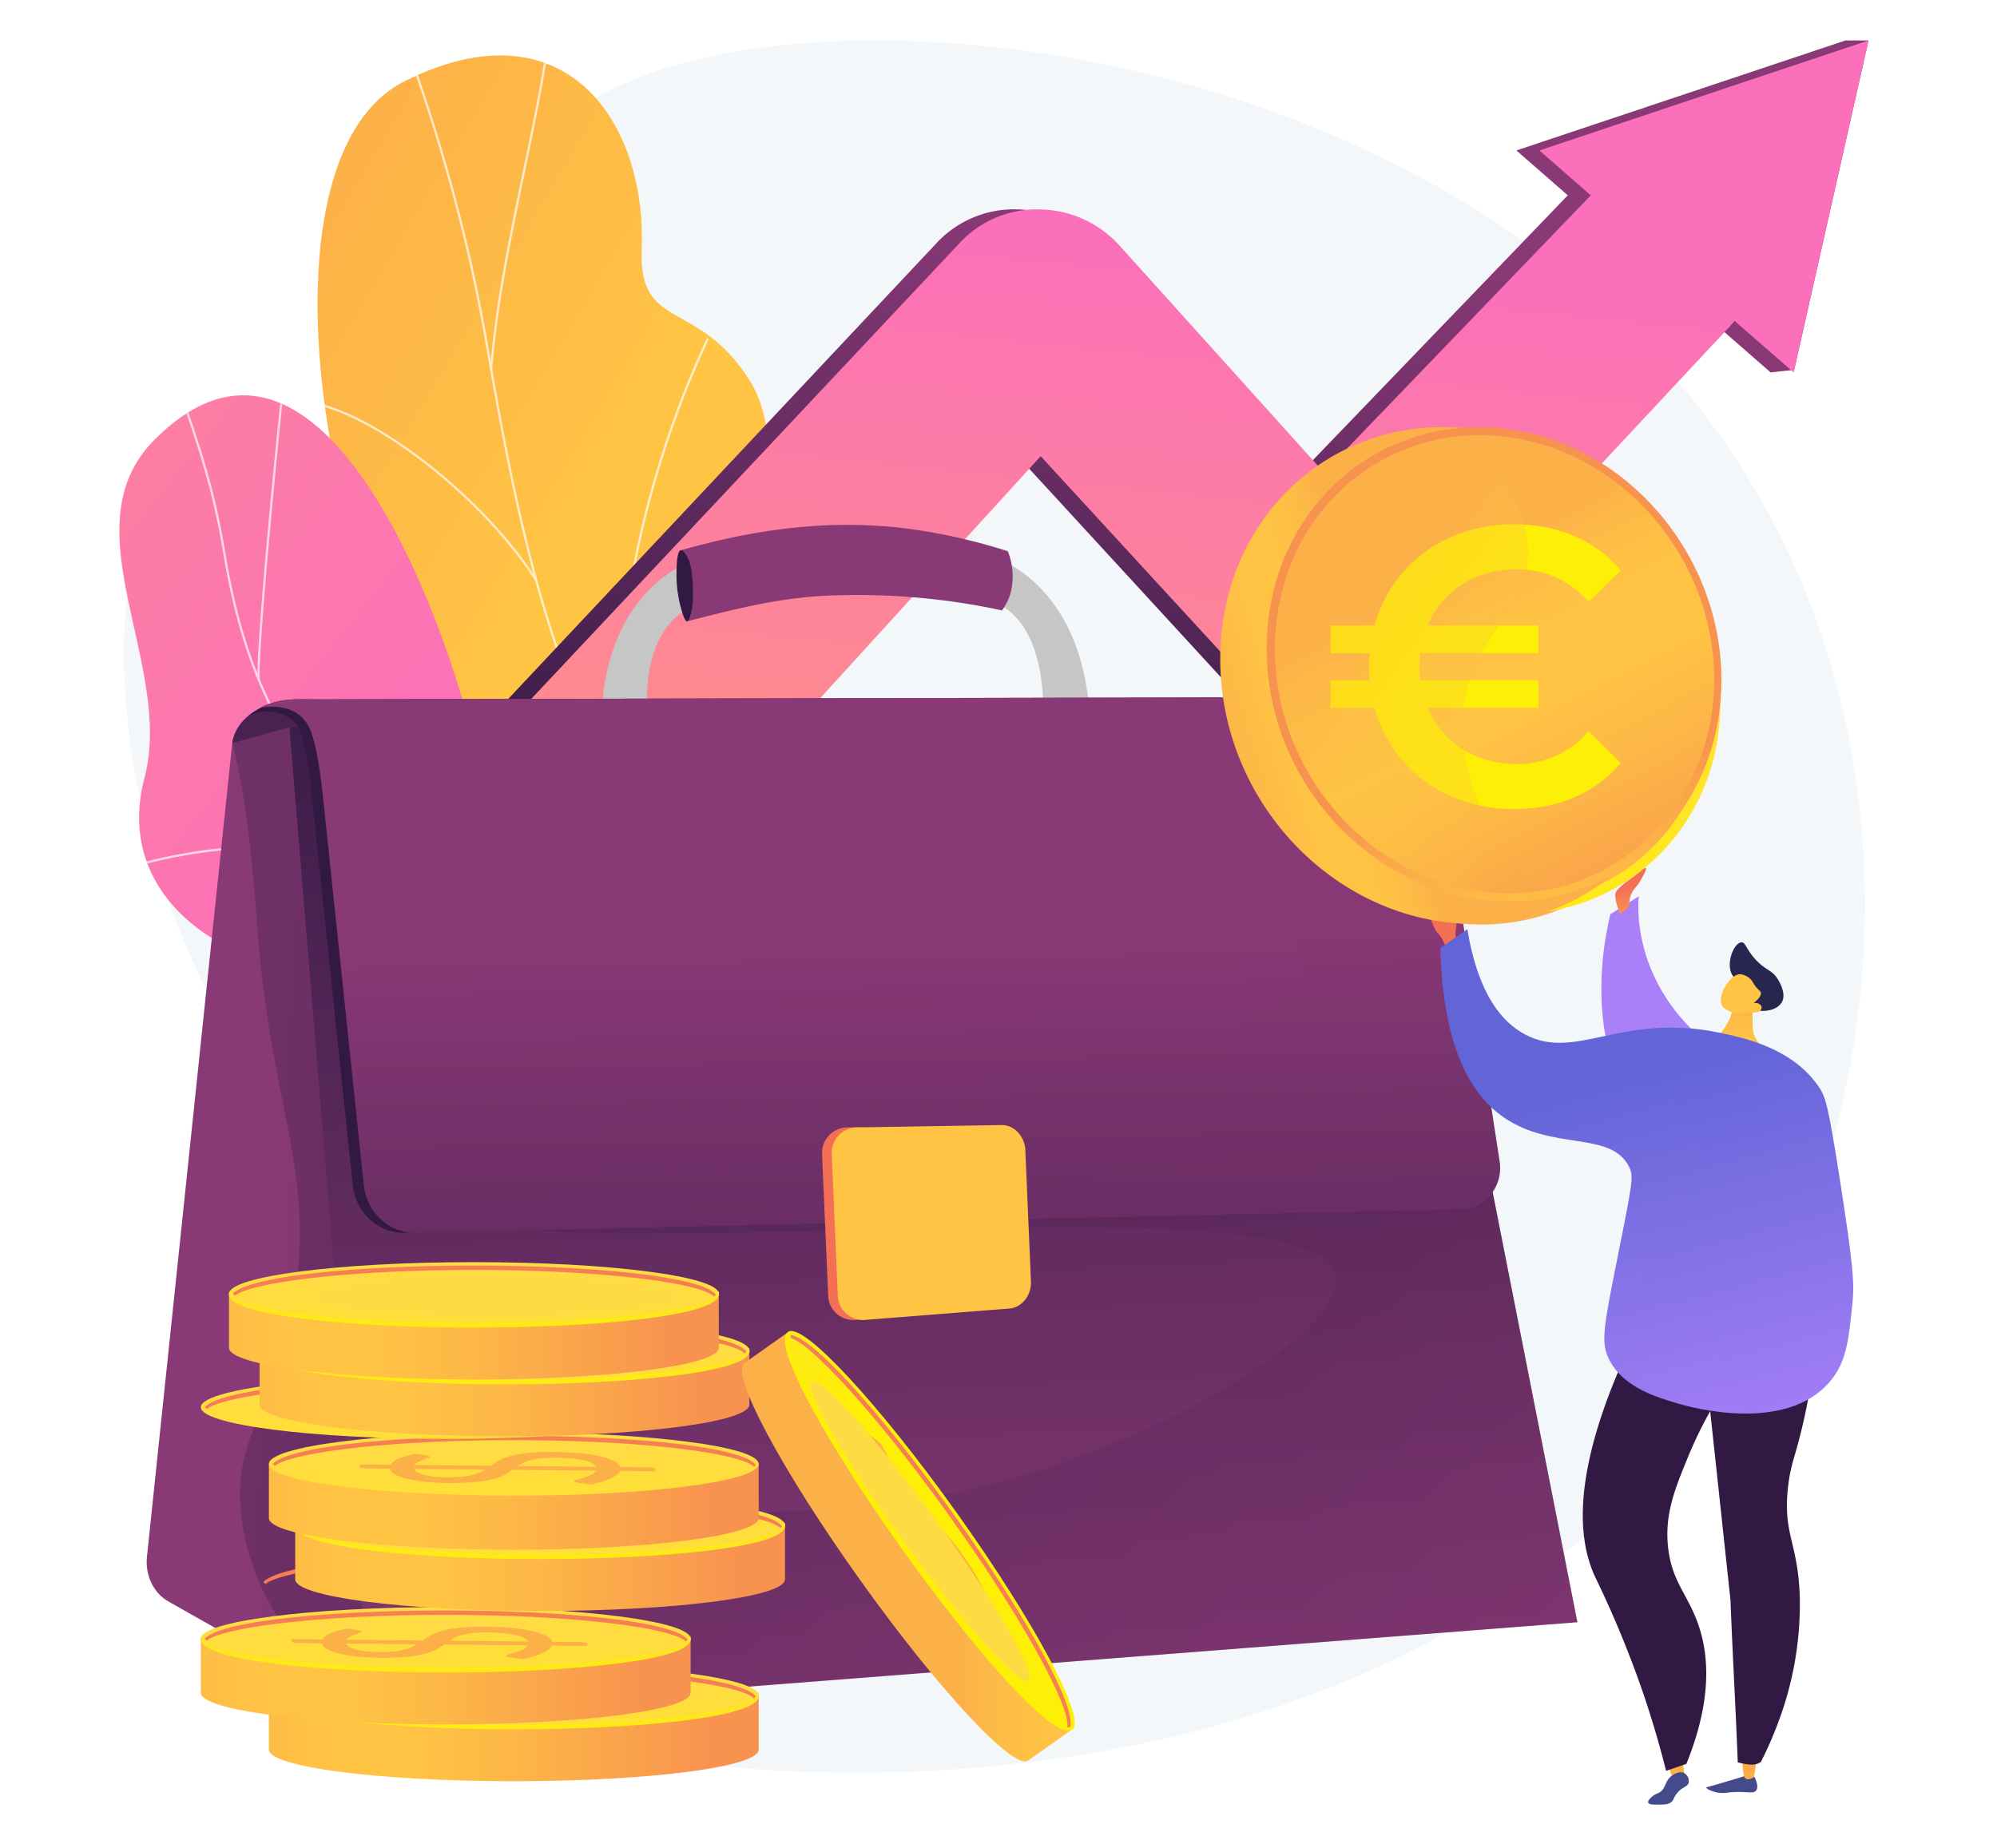 <svg xmlns="http://www.w3.org/2000/svg" xmlns:xlink="http://www.w3.org/1999/xlink" width="725" height="671" viewBox="0 0 725 671">
  <defs>
    <linearGradient id="linear-gradient" x1="0.163" y1="0.84" x2="-1.472" y2="-0.761" gradientUnits="objectBoundingBox">
      <stop offset="0" stop-color="#ffc444"/>
      <stop offset="0.996" stop-color="#f36f56"/>
    </linearGradient>
    <clipPath id="clip-path">
      <path id="Tracé_7" data-name="Tracé 7" d="M934.279,707.267c1.116-11.328,17.758-89.83.7-111.083-19.434-24.213-40.286-18.008-39.222-46.776,1.664-44.964-27.939-90.048-86.107-60.734C752.242,517.6,782.627,680.8,824.52,719c29.925,44.431,55.823,52.11,48.735,113.7C868.29,875.837,930.082,749.861,934.279,707.267Z" transform="translate(-778.014 -479.335)"/>
    </clipPath>
    <linearGradient id="linear-gradient-2" x1="0.628" y1="-1.317" x2="1.575" y2="-0.201" gradientUnits="objectBoundingBox">
      <stop offset="0" stop-color="#ff9085"/>
      <stop offset="1" stop-color="#fb6fbb"/>
    </linearGradient>
    <clipPath id="clip-path-2">
      <path id="Tracé_13" data-name="Tracé 13" d="M671.039,1308.269c-26.566,16.083-56.491,34.409-78.213-1.529-18.082-29.918-28.682-50.745-68.885-55.279s-72.74-32.052-62.4-70.911c10.885-40.892-27.928-91.379,3.524-122.665,54.8-54.514,97.887,42.446,112.465,97.017s47.864,27.3,83.328,22.6C709.276,1171.1,692.5,1295.275,671.039,1308.269Z" transform="translate(-452.494 -1041.783)"/>
    </clipPath>
    <linearGradient id="linear-gradient-3" x1="0.422" y1="0.93" x2="0.574" y2="0.09" gradientUnits="objectBoundingBox">
      <stop offset="0" stop-color="#311944"/>
      <stop offset="1" stop-color="#893976"/>
    </linearGradient>
    <linearGradient id="linear-gradient-4" x1="-0.38" y1="3.284" x2="0.269" y2="1.087" xlink:href="#linear-gradient-3"/>
    <linearGradient id="linear-gradient-5" x1="0.422" y1="0.93" x2="0.574" y2="0.09" xlink:href="#linear-gradient-2"/>
    <linearGradient id="linear-gradient-6" x1="-0.423" y1="3.227" x2="0.257" y2="1.073" xlink:href="#linear-gradient-2"/>
    <linearGradient id="linear-gradient-7" x1="1.306" y1="4.772" x2="1.376" y2="1.235" gradientUnits="objectBoundingBox">
      <stop offset="0.1" stop-color="#311944"/>
      <stop offset="0.267" stop-color="#371b47"/>
      <stop offset="0.48" stop-color="#462150"/>
      <stop offset="0.719" stop-color="#612a5f"/>
      <stop offset="0.974" stop-color="#853774"/>
      <stop offset="1" stop-color="#893976"/>
    </linearGradient>
    <linearGradient id="linear-gradient-8" x1="18.287" y1="2.671" x2="33.893" y2="4.602" xlink:href="#linear-gradient-7"/>
    <linearGradient id="linear-gradient-9" x1="4.074" y1="10.588" x2="2.452" y2="-19.167" gradientUnits="objectBoundingBox">
      <stop offset="0.1" stop-color="#311944"/>
      <stop offset="0.685" stop-color="#6d2f66"/>
      <stop offset="1" stop-color="#893976"/>
    </linearGradient>
    <linearGradient id="linear-gradient-10" x1="3.122" y1="0.994" x2="0.339" y2="0.454" xlink:href="#linear-gradient-3"/>
    <linearGradient id="linear-gradient-11" x1="0.486" y1="0.247" x2="1.593" y2="0.734" xlink:href="#linear-gradient-3"/>
    <linearGradient id="linear-gradient-12" x1="0.667" y1="-0.331" x2="0.748" y2="1.081" xlink:href="#linear-gradient-9"/>
    <linearGradient id="linear-gradient-13" x1="0.448" y1="0.453" x2="1.172" y2="1.107" xlink:href="#linear-gradient-3"/>
    <linearGradient id="linear-gradient-14" x1="0.383" y1="0.775" x2="0.673" y2="0.75" xlink:href="#linear-gradient-9"/>
    <linearGradient id="linear-gradient-15" x1="0.812" y1="2.845" x2="0.719" y2="0.442" xlink:href="#linear-gradient-7"/>
    <linearGradient id="linear-gradient-16" x1="0.858" y1="3.495" x2="0.7" y2="0.088" xlink:href="#linear-gradient-3"/>
    <linearGradient id="linear-gradient-17" x1="3.971" y1="2.396" x2="0.856" y2="0.722" xlink:href="#linear-gradient"/>
    <linearGradient id="linear-gradient-18" x1="1.125" y1="0.979" x2="4.322" y2="2.143" xlink:href="#linear-gradient"/>
    <linearGradient id="linear-gradient-19" x1="-0.085" y1="0.5" x2="1.065" y2="0.5" gradientUnits="objectBoundingBox">
      <stop offset="0" stop-color="#fcb148"/>
      <stop offset="0.052" stop-color="#fdba46"/>
      <stop offset="0.142" stop-color="#ffc244"/>
      <stop offset="0.318" stop-color="#ffc444"/>
      <stop offset="0.485" stop-color="#fdb946"/>
      <stop offset="0.775" stop-color="#f99c4d"/>
      <stop offset="0.866" stop-color="#f8924f"/>
      <stop offset="1" stop-color="#f8924f"/>
    </linearGradient>
    <linearGradient id="linear-gradient-20" x1="0.495" y1="0.179" x2="0.556" y2="4.091" gradientUnits="objectBoundingBox">
      <stop offset="0" stop-color="#ffdb44"/>
      <stop offset="1" stop-color="#feef06"/>
    </linearGradient>
    <linearGradient id="linear-gradient-21" x1="0.492" y1="-0.777" x2="0.511" y2="1.295" xlink:href="#linear-gradient-20"/>
    <linearGradient id="linear-gradient-22" x1="-0.181" y1="-43.951" x2="-0.162" y2="-41.519" gradientUnits="objectBoundingBox">
      <stop offset="0.004" stop-color="#f36f56"/>
      <stop offset="0.306" stop-color="#f99c4c"/>
      <stop offset="0.545" stop-color="#fdb946"/>
      <stop offset="0.682" stop-color="#ffc444"/>
      <stop offset="0.804" stop-color="#ffc244"/>
      <stop offset="0.867" stop-color="#feba46"/>
      <stop offset="0.916" stop-color="#fcad49"/>
      <stop offset="0.958" stop-color="#f99a4d"/>
      <stop offset="0.996" stop-color="#f58152"/>
      <stop offset="1" stop-color="#f57e53"/>
    </linearGradient>
    <linearGradient id="linear-gradient-23" x1="-0.085" y1="0.5" x2="1.065" y2="0.5" xlink:href="#linear-gradient-19"/>
    <linearGradient id="linear-gradient-24" x1="0.495" y1="0.179" x2="0.556" y2="4.091" xlink:href="#linear-gradient-20"/>
    <linearGradient id="linear-gradient-25" x1="0.492" y1="-0.777" x2="0.511" y2="1.296" xlink:href="#linear-gradient-20"/>
    <linearGradient id="linear-gradient-26" x1="0.101" y1="-40.305" x2="0.12" y2="-37.873" xlink:href="#linear-gradient-22"/>
    <linearGradient id="linear-gradient-30" x1="-0.142" y1="-36.67" x2="-0.123" y2="-34.238" xlink:href="#linear-gradient-22"/>
    <linearGradient id="linear-gradient-31" x1="-0.085" y1="0.5" x2="1.065" y2="0.5" xlink:href="#linear-gradient-19"/>
    <linearGradient id="linear-gradient-34" x1="-0.29" y1="-33.024" x2="-0.271" y2="-30.592" xlink:href="#linear-gradient-22"/>
    <linearGradient id="linear-gradient-38" x1="-0.181" y1="-29.09" x2="-0.162" y2="-26.658" xlink:href="#linear-gradient-22"/>
    <linearGradient id="linear-gradient-42" x1="0.101" y1="-25.444" x2="0.12" y2="-23.012" xlink:href="#linear-gradient-22"/>
    <linearGradient id="linear-gradient-45" x1="0.492" y1="-0.777" x2="0.511" y2="1.296" xlink:href="#linear-gradient-20"/>
    <linearGradient id="linear-gradient-46" x1="-0.142" y1="-21.809" x2="-0.123" y2="-19.377" xlink:href="#linear-gradient-22"/>
    <linearGradient id="linear-gradient-50" x1="-0.016" y1="-18.163" x2="0.003" y2="-15.731" xlink:href="#linear-gradient-22"/>
    <linearGradient id="linear-gradient-51" x1="0.677" y1="-0.484" x2="2.382" y2="-0.484" xlink:href="#linear-gradient-19"/>
    <linearGradient id="linear-gradient-52" x1="1.607" y1="-0.677" x2="1.71" y2="-0.057" xlink:href="#linear-gradient-20"/>
    <linearGradient id="linear-gradient-53" x1="1.604" y1="-0.704" x2="1.636" y2="-0.514" xlink:href="#linear-gradient-20"/>
    <linearGradient id="linear-gradient-54" x1="-4.792" y1="-1.077" x2="-4.759" y2="-0.884" xlink:href="#linear-gradient-22"/>
    <linearGradient id="linear-gradient-55" x1="0.329" y1="0.554" x2="-0.255" y2="0.738" xlink:href="#linear-gradient-19"/>
    <linearGradient id="linear-gradient-56" x1="0.727" y1="0.007" x2="0.207" y2="1.135" xlink:href="#linear-gradient-20"/>
    <linearGradient id="linear-gradient-57" x1="0.636" y1="1.231" x2="0.531" y2="0.666" xlink:href="#linear-gradient-19"/>
    <linearGradient id="linear-gradient-58" x1="0.409" y1="0.31" x2="0.858" y2="1.247" xlink:href="#linear-gradient-19"/>
    <linearGradient id="linear-gradient-59" x1="0.253" y1="0.019" x2="0.711" y2="1.039" xlink:href="#linear-gradient-20"/>
    <linearGradient id="linear-gradient-60" x1="0.464" y1="0.369" x2="1.215" y2="1.306" xlink:href="#linear-gradient-19"/>
    <linearGradient id="linear-gradient-61" x1="0.778" y1="1.854" x2="0.547" y2="0.93" gradientUnits="objectBoundingBox">
      <stop offset="0.004" stop-color="#6165d7"/>
      <stop offset="1" stop-color="#aa80f9"/>
    </linearGradient>
    <linearGradient id="linear-gradient-62" x1="0.507" y1="0.38" x2="0.65" y2="1.756" gradientUnits="objectBoundingBox">
      <stop offset="0.004" stop-color="#f36f56"/>
      <stop offset="1" stop-color="#ffc444"/>
    </linearGradient>
    <linearGradient id="linear-gradient-63" x1="-0.372" y1="-0.134" x2="-0.489" y2="-1.229" gradientUnits="objectBoundingBox">
      <stop offset="0.004" stop-color="#26264f"/>
      <stop offset="1" stop-color="#444b8c"/>
    </linearGradient>
    <linearGradient id="linear-gradient-64" x1="0.032" y1="-2.299" x2="0.09" y2="0.613" xlink:href="#linear-gradient-62"/>
    <linearGradient id="linear-gradient-65" x1="-53.776" y1="-7.835" x2="-52.323" y2="-6.249" xlink:href="#linear-gradient-62"/>
    <linearGradient id="linear-gradient-66" x1="0.725" y1="0.882" x2="1.098" y2="1.618" xlink:href="#linear-gradient-62"/>
    <linearGradient id="linear-gradient-67" x1="-38.847" y1="4.426" x2="-39.629" y2="-3.234" gradientUnits="objectBoundingBox">
      <stop offset="0" stop-color="#444b8c"/>
      <stop offset="0.996" stop-color="#26264f"/>
    </linearGradient>
    <linearGradient id="linear-gradient-68" x1="-141.795" y1="3.174" x2="-141.795" y2="-6.593" xlink:href="#linear-gradient"/>
    <linearGradient id="linear-gradient-69" x1="-98.699" y1="2.719" x2="-98.699" y2="-7.037" xlink:href="#linear-gradient"/>
    <linearGradient id="linear-gradient-70" x1="-45.767" y1="1.663" x2="-46.744" y2="-2.376" xlink:href="#linear-gradient-67"/>
    <linearGradient id="linear-gradient-71" x1="-17.764" y1="0.127" x2="-17.934" y2="1.094" xlink:href="#linear-gradient-3"/>
    <linearGradient id="linear-gradient-73" x1="-9.128" y1="0.544" x2="-11.633" y2="0.504" xlink:href="#linear-gradient-3"/>
    <linearGradient id="linear-gradient-74" x1="0.476" y1="0.269" x2="0.662" y2="1.092" xlink:href="#linear-gradient-61"/>
    <linearGradient id="linear-gradient-75" x1="0.386" y1="0.009" x2="0.654" y2="1.163" xlink:href="#linear-gradient-61"/>
    <linearGradient id="linear-gradient-76" x1="0.329" y1="0.554" x2="-0.255" y2="0.738" gradientUnits="objectBoundingBox">
      <stop offset="0" stop-color="#fcb148"/>
      <stop offset="0.05" stop-color="#fdb946"/>
      <stop offset="0.14" stop-color="#fec144"/>
      <stop offset="0.32" stop-color="#ffc444"/>
      <stop offset="0.48" stop-color="#fdb946"/>
      <stop offset="0.78" stop-color="#f99c4c"/>
      <stop offset="0.87" stop-color="#f8924f"/>
      <stop offset="1" stop-color="#f8924f"/>
    </linearGradient>
    <linearGradient id="linear-gradient-78" x1="0.636" y1="1.231" x2="0.531" y2="0.666" xlink:href="#linear-gradient-76"/>
    <linearGradient id="linear-gradient-79" x1="0.409" y1="0.31" x2="0.858" y2="1.247" xlink:href="#linear-gradient-76"/>
    <linearGradient id="linear-gradient-80" x1="0.464" y1="0.369" x2="1.215" y2="1.306" xlink:href="#linear-gradient-76"/>
  </defs>
  <g id="Groupe_45" data-name="Groupe 45" transform="translate(-517 -187)">
    <g id="_12083515_Wavy_Bus-21_Single-01" data-name="12083515_Wavy_Bus-21_Single-01" transform="translate(460.461 101.869)">
      <g id="Background" transform="translate(56.524 85.453)">
        <g id="Groupe_2" data-name="Groupe 2" transform="translate(0 -0.322)">
          <g id="Groupe_1" data-name="Groupe 1">
            <rect id="Rectangle_1" data-name="Rectangle 1" width="725" height="671" transform="translate(0.015)" fill="#fff"/>
          </g>
        </g>
      </g>
      <g id="Illustration" transform="translate(99.878 99.816)">
        <g id="Groupe_44" data-name="Groupe 44">
          <path id="Tracé_1" data-name="Tracé 1" d="M611.824,492.806c-21.228,30.369,3.662,79.6-27.836,102.443-30.662,22.233-68.329-14.21-97.226,4.928-42.867,28.39-35.038,158.3,27.635,239.009,18.848,24.273,34.6,33.718,41.572,61.169,14.977,58.946-37.661,94.011-27.643,123.165,22.555,65.644,369.425,120.727,508.606-76.554,65-92.138,74.729-225.188,16.651-326.238C948.637,438.129,659.458,424.664,611.824,492.806Z" transform="translate(-458.215 -455)" fill="#f4f7fa"/>
          <g id="Groupe_11" data-name="Groupe 11" transform="translate(0 5.353)">
            <g id="Groupe_10" data-name="Groupe 10">
              <g id="Groupe_9" data-name="Groupe 9">
                <g id="Groupe_5" data-name="Groupe 5" transform="translate(71.954)">
                  <path id="Tracé_2" data-name="Tracé 2" d="M872.945,829.875c-1.605,9.988-4.052,18.02-6.076,27.7,41.688-9.652,83.653-11.348,125.936-21.057-35.482-43.062-64.959-59.608-58.857-123.9,2.863-30.173,17.386-88.806.916-114.944-18.763-29.778-40.391-17.725-39.176-47.465,1.9-46.484-27.951-90.215-86.039-61.137-57.331,28.7-27.126,191.793,14.949,230.548C853.763,759.742,881.325,777.718,872.945,829.875Z" transform="translate(-778.02 -479.623)" fill="url(#linear-gradient)"/>
                  <g id="Groupe_4" data-name="Groupe 4">
                    <g id="Groupe_3" data-name="Groupe 3" opacity="0.7" clip-path="url(#clip-path)">
                      <path id="Tracé_3" data-name="Tracé 3" d="M998.713,711.763l-.757.294c-5.746-14.649-12.718-29.026-19.461-42.93l-2.545-5.254c-5.4-11.174-10.034-21.266-14.121-30.169-2.3-5.015-4.475-9.751-6.621-14.325-6.556-13.979-11.169-23.748-13.462-28.6-.771-1.634-1.28-2.711-1.512-3.206-17.957-38.323-28.2-96.98-33.7-128.492-.595-3.412-1.127-6.461-1.6-9.078-8.125-44.98-21.988-90.812-41.2-136.221l.749-.314c19.239,45.465,33.119,91.353,41.255,136.392.472,2.618,1.005,5.669,1.6,9.082C912.83,490.416,923.06,549,940.971,587.229c.232.494.74,1.571,1.511,3.2,2.293,4.856,6.907,14.626,13.463,28.606,2.147,4.577,4.321,9.315,6.624,14.331,4.085,8.9,8.715,18.988,14.114,30.154l2.545,5.252C985.978,682.693,992.958,697.084,998.713,711.763Z" transform="translate(-844.792 -349.953)" fill="#fcfdfe"/>
                      <path id="Tracé_4" data-name="Tracé 4" d="M1284.51,1103.362l-.752.306c-10.655-25.883-12.7-60.561-5.907-100.286,5.657-33.09,17.4-68.583,32.217-97.377l.724.369c-14.782,28.725-26.5,64.132-32.14,97.144C1271.888,1043.093,1273.912,1077.618,1284.51,1103.362Z" transform="translate(-1164.36 -812.148)" fill="#fcfdfe"/>
                      <path id="Tracé_5" data-name="Tracé 5" d="M1062.095,572.991l-.81-.065c1.938-24.112,6.948-48.122,11.793-71.342,3.317-15.893,6.746-32.326,9.163-48.66l.8.118c-2.421,16.357-5.853,32.8-9.172,48.706C1069.034,524.945,1064.03,548.93,1062.095,572.991Z" transform="translate(-998.7 -458.735)" fill="#fcfdfe"/>
                      <path id="Tracé_6" data-name="Tracé 6" d="M855.29,1117.617c-18.084-28.423-55.244-58.315-79.522-63.968l.186-.788c24.449,5.694,61.844,35.751,80.023,64.323Z" transform="translate(-776.264 -926.699)" fill="#fcfdfe"/>
                    </g>
                  </g>
                </g>
                <g id="Groupe_8" data-name="Groupe 8" transform="translate(0 123.501)">
                  <path id="Tracé_8" data-name="Tracé 8" d="M577.46,1153.326c14.24,49.922,42.8,36.758,79.991,21.539-2.868,48.25-3.878,95.336-4.735,143.124-25.046,9.818-43.168,16.386-59.818-11.61-18.831-31.663-28.643-50.558-69.027-55.612s-72.766-31.838-62.427-71.023c10.88-41.237-28.034-90.84,3.5-122.681C519.881,1001.579,562.631,1101.341,577.46,1153.326Z" transform="translate(-452.336 -1040.762)" fill="url(#linear-gradient-2)"/>
                  <g id="Groupe_7" data-name="Groupe 7" transform="translate(0.035 0.225)">
                    <g id="Groupe_6" data-name="Groupe 6" opacity="0.7" clip-path="url(#clip-path-2)">
                      <path id="Tracé_9" data-name="Tracé 9" d="M719.383,1247.938c-40.879-16.046-74.494-30.549-104-58.584-28.235-26.828-43.342-56.9-50.514-100.542-3.717-22.625-8.95-38.416-16.509-59.926l.767-.268c7.573,21.55,12.816,37.373,16.543,60.062,7.141,43.459,22.176,73.392,50.273,100.088,29.4,27.933,62.941,42.4,103.737,58.416Z" transform="translate(-527.18 -1031.515)" fill="#fcfdfe"/>
                      <path id="Tracé_10" data-name="Tracé 10" d="M1116.079,2184.008l-.667-.462a139.276,139.276,0,0,1,27.917-29.921c5.38-4.256,10.994-7.29,17.77-10.537l.352.729c-6.726,3.223-12.3,6.232-17.616,10.442A138.508,138.508,0,0,0,1116.079,2184.008Z" transform="translate(-968.949 -1900.826)" fill="#fcfdfe"/>
                      <path id="Tracé_11" data-name="Tracé 11" d="M567.026,1795c-30.86-12.181-68.091-12.864-104.835-1.921l-.233-.775c36.918-10.994,74.338-10.3,105.368,1.944Z" transform="translate(-459.867 -1621.147)" fill="#fcfdfe"/>
                      <path id="Tracé_12" data-name="Tracé 12" d="M680.093,1055.557l-.8.156c-.756-3.83,1.9-36.465,4.646-65.73,2.753-29.384,6.1-60.981,6.948-62.994l.75.312c-.717,1.71-3.807,29.863-6.889,62.757C682.015,1019.266,679.354,1051.811,680.093,1055.557Z" transform="translate(-629.085 -952.242)" fill="#fcfdfe"/>
                    </g>
                  </g>
                </g>
              </g>
            </g>
          </g>
          <g id="Groupe_16" data-name="Groupe 16" transform="translate(112.074 0)">
            <g id="Groupe_13" data-name="Groupe 13">
              <path id="Tracé_14" data-name="Tracé 14" d="M1001.306,940.97a43.2,43.2,0,0,1-27.241-8.193c-17.5-12.971-19.384-36.546-4.18-52.49L1144.88,694.014a38.288,38.288,0,0,1,28.782-11.516,39.819,39.819,0,0,1,28.447,12.928l74.4,82.6,95.339-99.056c12.646-13.845,34.549-14.687,48.9-2.021,14.266,12.588,15.79,33.878,3.424,47.69l-120.4,128.925a37.4,37.4,0,0,1-54.842.444l-75.267-81.9L1032.38,927.208A44.633,44.633,0,0,1,1001.306,940.97Z" transform="translate(-959.606 -621.139)" fill="url(#linear-gradient-3)"/>
              <g id="Groupe_12" data-name="Groupe 12" transform="translate(395.108)">
                <path id="Tracé_15" data-name="Tracé 15" d="M2840.234,575.551l-92.294-80.608L2867.425,455h8.342l-26.974,119.594Z" transform="translate(-2747.94 -455)" fill="url(#linear-gradient-4)"/>
              </g>
            </g>
            <g id="Groupe_15" data-name="Groupe 15" transform="translate(8.343)">
              <path id="Tracé_16" data-name="Tracé 16" d="M1039.067,940.97a43.2,43.2,0,0,1-27.24-8.193c-17.5-12.971-19.384-36.546-4.18-52.49L1182.64,694.014a38.288,38.288,0,0,1,28.782-11.516,39.819,39.819,0,0,1,28.447,12.928l74.4,82.6,95.339-99.056c12.646-13.845,34.549-14.687,48.9-2.021,14.266,12.588,15.79,33.878,3.425,47.69l-120.4,128.925a37.4,37.4,0,0,1-54.842.444l-75.267-81.9L1070.14,927.208A44.633,44.633,0,0,1,1039.067,940.97Z" transform="translate(-997.366 -621.139)" fill="url(#linear-gradient-5)"/>
              <g id="Groupe_14" data-name="Groupe 14" transform="translate(395.108)">
                <path id="Tracé_17" data-name="Tracé 17" d="M2877.994,575.551,2785.7,494.944,2905.185,455Z" transform="translate(-2785.7 -455)" fill="url(#linear-gradient-6)"/>
              </g>
            </g>
          </g>
          <g id="Groupe_19" data-name="Groupe 19" transform="translate(9.91 175.91)">
            <path id="Tracé_18" data-name="Tracé 18" d="M1881.832,1308.43s31.089,9.06,34.486,56.24c-5.082-.357-16.926.037-16.926.037s2.125-34.321-19.99-40.938C1881.172,1319.765,1881.832,1308.43,1881.832,1308.43Z" transform="translate(-1574.021 -1296.606)" fill="#c6c6c6"/>
            <path id="Tracé_19" data-name="Tracé 19" d="M1274.663,1319.62s-30.352,11.495-30.36,58.81c5.042-.759,16.881-1.3,16.881-1.3s-4.577-34.055,17-42.4C1276.135,1330.87,1274.663,1319.62,1274.663,1319.62Z" transform="translate(-1079.239 -1305.334)" fill="#c6c6c6"/>
            <path id="Tracé_20" data-name="Tracé 20" d="M1374.4,1263.925q1.188,12.884,2.376,25.768c15.347-3.892,32.129-8.406,50.179-9.268a249.1,249.1,0,0,1,64.152,5.309,18.509,18.509,0,0,0,3.474-7.949,24.576,24.576,0,0,0-1.349-13.534,210.061,210.061,0,0,0-31.7-7.529C1429,1251.63,1399.631,1256.817,1374.4,1263.925Z" transform="translate(-1180.592 -1254.679)" fill="url(#linear-gradient-7)"/>
            <path id="Tracé_21" data-name="Tracé 21" d="M1367.893,1303.995c.039-3.108.288-6.989,1.432-7.447,1.077-.432,2.532,2.374,3.158,3.934.261.649.836,2.223,1.2,7.236.474,6.463-.057,9.633-.545,11.591-.294,1.177-.753,2.96-1.442,3.007-.552.037-1.035-1.087-1.756-3.265A45.6,45.6,0,0,1,1367.893,1303.995Z" transform="translate(-1175.519 -1287.303)" fill="url(#linear-gradient-8)"/>
            <path id="Tracé_22" data-name="Tracé 22" d="M637.775,1558.712s.756-15.851,27.6-15.911c4.234,2.879,4.471,15.839,4.471,15.839Z" transform="translate(-606.715 -1479.421)" fill="url(#linear-gradient-9)"/>
            <path id="Tracé_23" data-name="Tracé 23" d="M505.04,1906.282l73.553,41.609L622.8,1794.383l-73.762-205.5-20.787,5.773L497.288,1890.1C496.587,1896.786,499.685,1903.253,505.04,1906.282Z" transform="translate(-497.189 -1515.364)" fill="url(#linear-gradient-10)"/>
            <path id="Tracé_24" data-name="Tracé 24" d="M732.323,1794.39l-73.762-205.5-20.787,5.773c5.158,18.14,7.673,47.694,8.862,64.145,5.058,70.012,21.427,89.461,13.615,138.328-6.5,40.632-20.849,46.177-19.539,73.5,1.428,29.76,19.962,54.641,41.978,74.192l5.427,3.07Z" transform="translate(-606.714 -1515.369)" opacity="0.3" fill="url(#linear-gradient-11)"/>
            <path id="Tracé_25" data-name="Tracé 25" d="M731.859,1585.7l403.4-.9,64.169,325.86-438.013,34.048Z" transform="translate(-680.012 -1512.181)" fill="url(#linear-gradient-12)"/>
            <g id="Groupe_17" data-name="Groupe 17" transform="translate(97.829 72.619)" opacity="0.2">
              <path id="Tracé_26" data-name="Tracé 26" d="M1297.4,1584.8l-135.9.3a219.664,219.664,0,0,1-11.86,26.405C1089.1,1725.437,950,1740.086,952.55,1758.781c3.814,27.944,313.551-12.422,321.537,25.969,3.856,18.534-61.483,60.827-129.815,76.938-81.817,19.29-142.017-4.657-181.938,38.364-13.517,14.567-19.462,31.61-22.352,43.133l421.586-32.525Z" transform="translate(-939.982 -1584.8)" fill="url(#linear-gradient-13)"/>
            </g>
            <path id="Tracé_27" data-name="Tracé 27" d="M686.122,1539.732c-4.545.01-10.9-.507-17.8,3.318a28.031,28.031,0,0,0-3.916,2.626l3.179-1.069c5.115-1.421,12.176.439,14.821,5.255,3.251,5.92,4.444,19.631,5.166,26.423,2.053,19.319,14.676,139.524,14.676,139.524.948,10.135,9.159,17.795,18.844,17.577l375.207-19.167a14.161,14.161,0,0,0,8.012-2.6,15.426,15.426,0,0,0,5.953-15.495l-19.3-143.154a17.059,17.059,0,0,0-16.52-14.1Z" transform="translate(-627.46 -1476.352)" fill="url(#linear-gradient-14)"/>
            <path id="Tracé_28" data-name="Tracé 28" d="M705.8,1539.693c-4.545.01-9.936-.561-15.941.967-1.619.412-4.21,1.167-5.351,2.078,0,0,12.731-2.887,17.574,7.085,2.956,6.088,4.444,19.631,5.166,26.423,2.053,19.319,14.676,139.525,14.676,139.525.948,10.135,9.159,17.795,18.844,17.578l379.458-8.51a14.161,14.161,0,0,0,8.012-2.6,15.425,15.425,0,0,0,5.953-15.495l-23.548-153.812a17.06,17.06,0,0,0-16.52-14.1Z" transform="translate(-643.125 -1476.322)" fill="url(#linear-gradient-15)"/>
            <path id="Tracé_29" data-name="Tracé 29" d="M1134.2,1706.742l-23.548-153.812a17.06,17.06,0,0,0-16.52-14.1l-388.322.865c-4.545.01-9.936-.561-15.941.967-1.619.412-4.21,1.167-5.351,2.079,0,0,12.731-2.887,17.574,7.085a24.636,24.636,0,0,1,1.287,3.393c36.881,1.288,73.757.22,110.64,2.374,72.909,4.143,146.63,3.979,215.49,31.381,22.026,8.766,37.179,40.4,31.237,55.042-4.284,10.558-18.978,9.755-24.077,23.609-5.363,14.571,7.586,24.434,2.184,34.662-5.662,10.721-22.935,5.658-50.864,13.364a138.049,138.049,0,0,0-34.552,14.929l166.8-3.741a14.159,14.159,0,0,0,8.012-2.6A15.425,15.425,0,0,0,1134.2,1706.742Z" transform="translate(-643.127 -1476.323)" opacity="0.1" fill="url(#linear-gradient-16)"/>
            <g id="Groupe_18" data-name="Groupe 18" transform="translate(245.202 217.943)">
              <path id="Tracé_30" data-name="Tracé 30" d="M1671.378,2307.809l-47.5,10.8-5.017.4a9.175,9.175,0,0,1-9.647-9.065l-2.188-50.915a9.275,9.275,0,0,1,8.83-9.943l5.044-.082,47.778,5.577c4.563-.074,8.4-2.355,8.619,2.7l2.052,47.75C1679.568,2310.079,1675.929,2307.452,1671.378,2307.809Z" transform="translate(-1607.019 -2248.218)" fill="url(#linear-gradient-17)"/>
              <path id="Tracé_31" data-name="Tracé 31" d="M1687.351,2312.07l-52.638,4.148a9.175,9.175,0,0,1-9.647-9.065l-2.188-50.915a9.275,9.275,0,0,1,8.83-9.943l52.779-.858c4.563-.074,8.445,4,8.663,9.049l2.052,47.751C1695.42,2307.287,1691.9,2311.711,1687.351,2312.07Z" transform="translate(-1619.367 -2245.436)" fill="url(#linear-gradient-18)"/>
            </g>
          </g>
          <g id="Groupe_38" data-name="Groupe 38" transform="translate(29.513 443.634)">
            <g id="Groupe_21" data-name="Groupe 21" transform="translate(24.717 145.875)">
              <path id="Tracé_32" data-name="Tracé 32" d="M698.024,3187.1v19.635c0,6.345,39.806,11.488,88.91,11.488s88.91-5.143,88.91-11.488V3187.1Z" transform="translate(-697.973 -3175.612)" fill="url(#linear-gradient-19)"/>
              <ellipse id="Ellipse_1" data-name="Ellipse 1" cx="88.91" cy="11.488" rx="88.91" ry="11.488" transform="translate(0.051)" fill="url(#linear-gradient-20)"/>
              <path id="Tracé_33" data-name="Tracé 33" d="M786.755,3195.7c-43.488,0-88.962-4.136-88.962-12.113,0-.438.157-1.208.6-1.208s.251.6.251,1.04c0,5.059,36.187,10.7,88.114,10.7s88.114-5.636,88.114-10.7c0-.438.075-.848.515-.848s.334.584.334,1.023C875.717,3191.567,830.241,3195.7,786.755,3195.7Z" transform="translate(-697.793 -3171.926)" fill="url(#linear-gradient-21)"/>
              <g id="Groupe_20" data-name="Groupe 20" transform="translate(32.953 7.136)">
                <path id="Tracé_34" data-name="Tracé 34" d="M894.55,3172.308c.872-.6,1.8-1.194,2.794-1.78a17.611,17.611,0,0,1,3.819-1.585,36.645,36.645,0,0,1,5.861-1.154,74.552,74.552,0,0,1,8.779-.472q5.154-.025,9.677.326a66.176,66.176,0,0,1,7.958,1.049,24.717,24.717,0,0,1,5.587,1.725,4.415,4.415,0,0,1,2.554,2.356l10.011.1a9.9,9.9,0,0,1,1.919.177c.559.113.83.257.831.431l0,.821-12.87-.124q-.677,1.508-3.451,2.759a35.089,35.089,0,0,1-7.057,2.167l-4.687-.649a5.5,5.5,0,0,1-1.035-.244c-.27-.1-.4-.2-.4-.321q0-.237,1.087-.54t2.455-.753a24.81,24.81,0,0,0,2.686-1.058,3.637,3.637,0,0,0,1.762-1.457l-30.378-.3a28.854,28.854,0,0,1-2.683,1.723,17.538,17.538,0,0,1-3.941,1.524,41.48,41.48,0,0,1-6.113,1.1,86.963,86.963,0,0,1-9.217.448c-2.784.013-5.495-.092-8.15-.314a55.99,55.99,0,0,1-7.073-1,22.137,22.137,0,0,1-5.074-1.654c-1.316-.658-2.056-1.412-2.209-2.265l-8.242-.084a10.869,10.869,0,0,1-1.947-.171c-.568-.11-.858-.255-.859-.437l0-.821,11.268.107a6.054,6.054,0,0,1,3.08-2.26,35.4,35.4,0,0,1,5.719-1.713l3.774.516c1.146.161,1.715.348,1.716.563,0,.116-.232.26-.706.432s-1.041.379-1.692.617a15.523,15.523,0,0,0-1.877.843,3.983,3.983,0,0,0-1.373,1.095Zm-27.8,1.12a2.984,2.984,0,0,0,1.5,1.391,11.958,11.958,0,0,0,2.864.963,29.323,29.323,0,0,0,3.858.553q2.152.176,4.5.165a47.015,47.015,0,0,0,4.776-.235,27.764,27.764,0,0,0,3.573-.6,16.818,16.818,0,0,0,2.687-.883,14.971,14.971,0,0,0,2.052-1.093Zm66.131-.735a3.091,3.091,0,0,0-1.637-1.434,14.794,14.794,0,0,0-3.292-1.034,36.538,36.538,0,0,0-4.669-.624q-2.655-.2-5.868-.188a45.286,45.286,0,0,0-4.916.254,25.427,25.427,0,0,0-3.573.646,13.018,13.018,0,0,0-2.566.945,18.253,18.253,0,0,0-1.969,1.154Z" transform="translate(-846.943 -3167.315)" fill="#fcb048"/>
              </g>
              <path id="Tracé_35" data-name="Tracé 35" d="M791.875,3140.53c-39.643,0-80.921,3.473-87.524,10.2a8.02,8.02,0,0,1,.722.756c5.565-4.668,39.649-9.368,86.8-9.368,48.363,0,82.994,4.945,87.188,9.728a8.245,8.245,0,0,1,.665-.75C874.275,3144.133,832.224,3140.53,791.875,3140.53Z" transform="translate(-702.902 -3139.286)" fill="url(#linear-gradient-22)"/>
            </g>
            <g id="Groupe_23" data-name="Groupe 23" transform="translate(0 125.253)">
              <path id="Tracé_36" data-name="Tracé 36" d="M586.153,3093.35v19.635c0,6.345,39.806,11.488,88.91,11.488s88.91-5.143,88.91-11.488V3093.35Z" transform="translate(-586.101 -3081.862)" fill="url(#linear-gradient-23)"/>
              <path id="Tracé_37" data-name="Tracé 37" d="M763.972,3052.615c0,6.344-39.806,11.488-88.91,11.488s-88.91-5.143-88.91-11.488,39.806-11.488,88.91-11.488S763.972,3046.271,763.972,3052.615Z" transform="translate(-586.1 -3041.127)" fill="url(#linear-gradient-24)"/>
              <path id="Tracé_38" data-name="Tracé 38" d="M674.88,3101.937c-43.488,0-88.962-4.135-88.962-12.112,0-.438.157-1.208.6-1.208s.251.6.251,1.04c0,5.059,36.187,10.7,88.114,10.7s88.114-5.637,88.114-10.7c0-.438.075-.849.515-.849s.334.584.334,1.023C763.843,3097.808,718.367,3101.937,674.88,3101.937Z" transform="translate(-585.918 -3078.171)" fill="url(#linear-gradient-25)"/>
              <g id="Groupe_22" data-name="Groupe 22" transform="translate(32.954 7.135)">
                <path id="Tracé_39" data-name="Tracé 39" d="M782.68,3078.555c.872-.6,1.8-1.194,2.794-1.78a17.6,17.6,0,0,1,3.82-1.585,36.63,36.63,0,0,1,5.861-1.154,74.688,74.688,0,0,1,8.779-.472q5.155-.025,9.677.326a66.218,66.218,0,0,1,7.958,1.049,24.709,24.709,0,0,1,5.587,1.726,4.415,4.415,0,0,1,2.554,2.356l10.011.1a9.923,9.923,0,0,1,1.919.176c.559.114.83.257.831.432l0,.82-12.87-.123q-.677,1.508-3.451,2.759a35.1,35.1,0,0,1-7.057,2.168l-4.687-.649a5.417,5.417,0,0,1-1.035-.244c-.271-.1-.4-.2-.4-.321q0-.237,1.087-.539t2.455-.753a24.864,24.864,0,0,0,2.686-1.058,3.639,3.639,0,0,0,1.762-1.457l-30.378-.3a28.85,28.85,0,0,1-2.683,1.724,17.546,17.546,0,0,1-3.941,1.524,41.3,41.3,0,0,1-6.113,1.1,86.673,86.673,0,0,1-9.217.449c-2.784.014-5.495-.092-8.15-.314a56,56,0,0,1-7.073-1,22.109,22.109,0,0,1-5.074-1.654c-1.316-.657-2.056-1.411-2.209-2.265l-8.242-.084a10.778,10.778,0,0,1-1.947-.171c-.569-.109-.858-.255-.859-.437l0-.821,11.268.107a6.046,6.046,0,0,1,3.081-2.26,35.339,35.339,0,0,1,5.718-1.713l3.774.516c1.146.16,1.715.348,1.716.563,0,.116-.232.26-.706.433s-1.041.379-1.692.618a15.574,15.574,0,0,0-1.877.843,3.991,3.991,0,0,0-1.373,1.095Zm-27.8,1.117a2.981,2.981,0,0,0,1.5,1.391,11.96,11.96,0,0,0,2.864.963,29.4,29.4,0,0,0,3.858.553q2.152.176,4.5.165a47.064,47.064,0,0,0,4.776-.235,27.732,27.732,0,0,0,3.573-.6,16.686,16.686,0,0,0,2.687-.884,14.952,14.952,0,0,0,2.053-1.092Zm66.131-.732a3.09,3.09,0,0,0-1.637-1.434,14.814,14.814,0,0,0-3.292-1.035,36.538,36.538,0,0,0-4.668-.624q-2.655-.2-5.868-.188a45.225,45.225,0,0,0-4.916.254,25.438,25.438,0,0,0-3.573.646,13.039,13.039,0,0,0-2.566.945,18.21,18.21,0,0,0-1.968,1.154Z" transform="translate(-735.073 -3073.562)" fill="#fcb048"/>
              </g>
              <path id="Tracé_40" data-name="Tracé 40" d="M680.006,3046.78c-39.643,0-80.921,3.473-87.524,10.2a8,8,0,0,1,.722.757c5.565-4.668,39.649-9.369,86.8-9.369,48.363,0,82.994,4.945,87.189,9.728a8.105,8.105,0,0,1,.665-.75C762.406,3050.381,720.353,3046.78,680.006,3046.78Z" transform="translate(-591.032 -3045.537)" fill="url(#linear-gradient-26)"/>
            </g>
            <g id="Groupe_25" data-name="Groupe 25" transform="translate(21.328 104.689)">
              <path id="Tracé_41" data-name="Tracé 41" d="M682.682,2999.87v19.635c0,6.345,39.807,11.488,88.91,11.488s88.91-5.143,88.91-11.488V2999.87Z" transform="translate(-682.632 -2988.382)" fill="url(#linear-gradient-23)"/>
              <path id="Tracé_42" data-name="Tracé 42" d="M860.5,2959.135c0,6.345-39.806,11.488-88.91,11.488s-88.911-5.144-88.911-11.488,39.806-11.488,88.911-11.488S860.5,2952.789,860.5,2959.135Z" transform="translate(-682.63 -2947.647)" fill="url(#linear-gradient-24)"/>
              <path id="Tracé_43" data-name="Tracé 43" d="M771.415,3008.457c-43.488,0-88.962-4.135-88.962-12.112,0-.439.157-1.208.6-1.208s.251.6.251,1.04c0,5.059,36.187,10.7,88.114,10.7s88.114-5.636,88.114-10.7c0-.438.075-.848.515-.848s.334.584.334,1.022C860.377,3004.328,814.9,3008.457,771.415,3008.457Z" transform="translate(-682.453 -2984.69)" fill="url(#linear-gradient-21)"/>
              <g id="Groupe_24" data-name="Groupe 24" transform="translate(32.953 7.135)">
                <path id="Tracé_44" data-name="Tracé 44" d="M879.211,2985.076c.872-.6,1.8-1.194,2.794-1.78a17.636,17.636,0,0,1,3.82-1.585,36.654,36.654,0,0,1,5.861-1.154,74.643,74.643,0,0,1,8.779-.472q5.154-.025,9.677.326a66.276,66.276,0,0,1,7.958,1.049,24.737,24.737,0,0,1,5.587,1.726,4.413,4.413,0,0,1,2.554,2.356l10.011.1a9.919,9.919,0,0,1,1.919.177c.559.114.83.257.831.431l0,.821-12.87-.123q-.677,1.508-3.451,2.759a35.094,35.094,0,0,1-7.057,2.167l-4.687-.649a5.454,5.454,0,0,1-1.035-.244c-.271-.1-.4-.2-.4-.321q0-.237,1.087-.539t2.455-.753a24.806,24.806,0,0,0,2.686-1.058,3.638,3.638,0,0,0,1.762-1.457l-30.378-.3a28.662,28.662,0,0,1-2.683,1.723,17.542,17.542,0,0,1-3.941,1.524,41.428,41.428,0,0,1-6.113,1.1,86.827,86.827,0,0,1-9.217.448c-2.785.014-5.495-.092-8.15-.314a55.985,55.985,0,0,1-7.073-1,22.11,22.11,0,0,1-5.074-1.654c-1.316-.658-2.056-1.412-2.209-2.265l-8.242-.084a10.849,10.849,0,0,1-1.947-.17c-.569-.109-.858-.255-.859-.437l0-.821,11.268.107a6.05,6.05,0,0,1,3.081-2.26,35.362,35.362,0,0,1,5.718-1.713l3.774.516c1.146.161,1.715.348,1.716.563,0,.116-.232.26-.706.433s-1.041.378-1.692.617a15.5,15.5,0,0,0-1.877.844,3.989,3.989,0,0,0-1.373,1.094Zm-27.8,1.117a2.98,2.98,0,0,0,1.5,1.391,11.989,11.989,0,0,0,2.864.963,29.492,29.492,0,0,0,3.858.553q2.152.175,4.5.165a47.075,47.075,0,0,0,4.776-.235,27.819,27.819,0,0,0,3.573-.6,16.779,16.779,0,0,0,2.687-.884,14.988,14.988,0,0,0,2.052-1.092Zm66.131-.733a3.092,3.092,0,0,0-1.637-1.434,14.767,14.767,0,0,0-3.292-1.034,36.416,36.416,0,0,0-4.668-.624q-2.655-.2-5.868-.189a45.4,45.4,0,0,0-4.916.254,25.545,25.545,0,0,0-3.573.646,13.039,13.039,0,0,0-2.566.945,18.183,18.183,0,0,0-1.969,1.154Z" transform="translate(-831.604 -2980.083)" fill="#fcb048"/>
              </g>
              <path id="Tracé_45" data-name="Tracé 45" d="M776.535,2953.3c-39.643,0-80.921,3.473-87.524,10.2a7.95,7.95,0,0,1,.722.757c5.565-4.668,39.649-9.368,86.8-9.368,48.364,0,82.994,4.945,87.189,9.728a7.98,7.98,0,0,1,.665-.75C858.935,2956.9,816.882,2953.3,776.535,2953.3Z" transform="translate(-687.562 -2952.056)" fill="url(#linear-gradient-30)"/>
            </g>
            <g id="Groupe_27" data-name="Groupe 27" transform="translate(34.268 84.064)">
              <path id="Tracé_46" data-name="Tracé 46" d="M741.26,2906.11v19.635c0,6.345,39.806,11.488,88.91,11.488s88.91-5.143,88.91-11.488V2906.11Z" transform="translate(-741.208 -2894.622)" fill="url(#linear-gradient-31)"/>
              <ellipse id="Ellipse_2" data-name="Ellipse 2" cx="88.91" cy="11.488" rx="88.91" ry="11.488" transform="translate(0.051)" fill="url(#linear-gradient-20)"/>
              <path id="Tracé_47" data-name="Tracé 47" d="M829.985,2914.707c-43.487,0-88.962-4.136-88.962-12.113,0-.438.157-1.208.6-1.208s.251.6.251,1.041c0,5.058,36.187,10.694,88.114,10.694s88.114-5.635,88.114-10.694c0-.438.075-.849.515-.849s.334.584.334,1.023C918.947,2910.577,873.474,2914.707,829.985,2914.707Z" transform="translate(-741.023 -2890.937)" fill="url(#linear-gradient-21)"/>
              <g id="Groupe_26" data-name="Groupe 26" transform="translate(32.955 7.135)">
                <path id="Tracé_48" data-name="Tracé 48" d="M937.792,2891.316c.872-.6,1.8-1.194,2.794-1.78a17.654,17.654,0,0,1,3.82-1.585,36.633,36.633,0,0,1,5.861-1.154,74.542,74.542,0,0,1,8.779-.472q5.154-.025,9.677.326a66.165,66.165,0,0,1,7.958,1.049,24.727,24.727,0,0,1,5.587,1.725,4.415,4.415,0,0,1,2.554,2.356l10.011.1a9.917,9.917,0,0,1,1.919.177c.559.114.83.257.831.431l0,.821-12.87-.123q-.677,1.508-3.451,2.759a35.1,35.1,0,0,1-7.057,2.167l-4.687-.649a5.489,5.489,0,0,1-1.035-.244c-.271-.1-.4-.2-.4-.321q0-.237,1.087-.539t2.455-.753a24.781,24.781,0,0,0,2.686-1.057,3.641,3.641,0,0,0,1.762-1.457l-30.378-.3a28.623,28.623,0,0,1-2.683,1.724,17.506,17.506,0,0,1-3.941,1.524,41.388,41.388,0,0,1-6.113,1.1,86.89,86.89,0,0,1-9.217.448c-2.784.014-5.495-.092-8.15-.315a55.916,55.916,0,0,1-7.073-1,22.1,22.1,0,0,1-5.074-1.655c-1.316-.657-2.056-1.411-2.209-2.265l-8.242-.084a10.848,10.848,0,0,1-1.947-.171c-.568-.109-.858-.255-.859-.437l0-.821,11.268.107a6.051,6.051,0,0,1,3.08-2.26,35.407,35.407,0,0,1,5.719-1.713l3.774.516c1.146.16,1.715.348,1.716.563,0,.116-.232.26-.706.433s-1.041.378-1.692.617a15.544,15.544,0,0,0-1.877.843,3.986,3.986,0,0,0-1.372,1.095Zm-27.8,1.12a2.982,2.982,0,0,0,1.5,1.391,11.963,11.963,0,0,0,2.864.963,29.357,29.357,0,0,0,3.858.553q2.151.176,4.5.165a47.149,47.149,0,0,0,4.776-.235,27.844,27.844,0,0,0,3.573-.6,16.761,16.761,0,0,0,2.687-.884,14.991,14.991,0,0,0,2.053-1.092Zm66.132-.734a3.094,3.094,0,0,0-1.637-1.434,14.832,14.832,0,0,0-3.292-1.035,36.635,36.635,0,0,0-4.668-.624q-2.655-.2-5.868-.189a45.226,45.226,0,0,0-4.916.254,25.536,25.536,0,0,0-3.573.646,13.044,13.044,0,0,0-2.565.945,18.273,18.273,0,0,0-1.969,1.154Z" transform="translate(-890.186 -2886.323)" fill="#fcb048"/>
              </g>
              <path id="Tracé_49" data-name="Tracé 49" d="M835.114,2859.54c-39.644,0-80.921,3.473-87.524,10.2a7.965,7.965,0,0,1,.722.756c5.565-4.668,39.649-9.368,86.8-9.368,48.364,0,82.994,4.945,87.188,9.728a8.154,8.154,0,0,1,.665-.75C917.514,2863.141,875.461,2859.54,835.114,2859.54Z" transform="translate(-746.139 -2858.296)" fill="url(#linear-gradient-34)"/>
            </g>
            <g id="Groupe_29" data-name="Groupe 29" transform="translate(24.717 61.813)">
              <path id="Tracé_50" data-name="Tracé 50" d="M698.024,2804.96v19.635c0,6.345,39.806,11.488,88.91,11.488s88.91-5.143,88.91-11.488V2804.96Z" transform="translate(-697.973 -2793.472)" fill="url(#linear-gradient-23)"/>
              <path id="Tracé_51" data-name="Tracé 51" d="M875.841,2764.224c0,6.344-39.807,11.488-88.91,11.488s-88.91-5.144-88.91-11.488,39.806-11.488,88.91-11.488S875.841,2757.88,875.841,2764.224Z" transform="translate(-697.97 -2752.736)" fill="url(#linear-gradient-24)"/>
              <path id="Tracé_52" data-name="Tracé 52" d="M786.755,2813.546c-43.488,0-88.962-4.135-88.962-12.112,0-.438.157-1.208.6-1.208s.251.6.251,1.041c0,5.059,36.187,10.695,88.114,10.695s88.114-5.636,88.114-10.695c0-.438.075-.849.515-.849s.334.584.334,1.023C875.717,2809.417,830.241,2813.546,786.755,2813.546Z" transform="translate(-697.793 -2789.78)" fill="url(#linear-gradient-25)"/>
              <g id="Groupe_28" data-name="Groupe 28" transform="translate(32.953 7.135)">
                <path id="Tracé_53" data-name="Tracé 53" d="M894.55,2790.166c.872-.6,1.8-1.194,2.794-1.78a17.637,17.637,0,0,1,3.819-1.585,36.618,36.618,0,0,1,5.861-1.154,74.533,74.533,0,0,1,8.779-.472q5.154-.025,9.677.326a66.077,66.077,0,0,1,7.958,1.049,24.7,24.7,0,0,1,5.587,1.726,4.415,4.415,0,0,1,2.554,2.356l10.011.1a9.861,9.861,0,0,1,1.919.177c.559.114.83.257.831.431l0,.821-12.87-.123q-.677,1.508-3.451,2.759a35.088,35.088,0,0,1-7.057,2.168l-4.687-.649a5.444,5.444,0,0,1-1.035-.244c-.27-.1-.4-.2-.4-.321q0-.237,1.087-.54t2.455-.753a24.909,24.909,0,0,0,2.686-1.057,3.644,3.644,0,0,0,1.762-1.457l-30.378-.3a28.9,28.9,0,0,1-2.683,1.724,17.515,17.515,0,0,1-3.941,1.524,41.358,41.358,0,0,1-6.113,1.1,86.685,86.685,0,0,1-9.217.449c-2.784.014-5.495-.092-8.15-.314a56.032,56.032,0,0,1-7.073-1,22.136,22.136,0,0,1-5.074-1.654c-1.316-.658-2.056-1.412-2.209-2.265l-8.242-.084a10.913,10.913,0,0,1-1.947-.171c-.568-.11-.858-.255-.859-.437l0-.821,11.268.107a6.053,6.053,0,0,1,3.08-2.26,35.425,35.425,0,0,1,5.719-1.713l3.774.516c1.146.161,1.715.348,1.716.563,0,.116-.232.26-.706.433s-1.041.378-1.692.617a15.486,15.486,0,0,0-1.877.843,3.98,3.98,0,0,0-1.373,1.095Zm-27.8,1.117a2.982,2.982,0,0,0,1.5,1.391,11.957,11.957,0,0,0,2.864.963,29.448,29.448,0,0,0,3.858.553q2.152.176,4.5.165a47.008,47.008,0,0,0,4.776-.235,27.73,27.73,0,0,0,3.573-.6,16.765,16.765,0,0,0,2.687-.884,14.917,14.917,0,0,0,2.052-1.092Zm66.131-.732a3.091,3.091,0,0,0-1.637-1.434,14.792,14.792,0,0,0-3.292-1.035,36.548,36.548,0,0,0-4.669-.624q-2.655-.2-5.868-.189a45.094,45.094,0,0,0-4.916.254,25.5,25.5,0,0,0-3.573.646,13.08,13.08,0,0,0-2.566.945,18.175,18.175,0,0,0-1.969,1.155Z" transform="translate(-846.943 -2785.173)" fill="#fcb048"/>
              </g>
              <path id="Tracé_54" data-name="Tracé 54" d="M791.875,2758.39c-39.643,0-80.921,3.474-87.524,10.2a8.118,8.118,0,0,1,.722.757c5.565-4.668,39.649-9.368,86.8-9.368,48.363,0,82.994,4.945,87.188,9.728a8.081,8.081,0,0,1,.665-.75C874.275,2761.991,832.224,2758.39,791.875,2758.39Z" transform="translate(-702.902 -2757.146)" fill="url(#linear-gradient-38)"/>
            </g>
            <g id="Groupe_31" data-name="Groupe 31" transform="translate(0 41.188)">
              <path id="Tracé_55" data-name="Tracé 55" d="M586.153,2711.2v19.635c0,6.345,39.806,11.488,88.91,11.488s88.91-5.144,88.91-11.488V2711.2Z" transform="translate(-586.101 -2699.712)" fill="url(#linear-gradient-23)"/>
              <ellipse id="Ellipse_3" data-name="Ellipse 3" cx="88.91" cy="11.488" rx="88.91" ry="11.488" transform="translate(0.052)" fill="url(#linear-gradient-20)"/>
              <path id="Tracé_56" data-name="Tracé 56" d="M674.88,2719.8c-43.488,0-88.962-4.136-88.962-12.113,0-.438.157-1.208.6-1.208s.251.6.251,1.041c0,5.059,36.187,10.7,88.114,10.7s88.114-5.636,88.114-10.7c0-.438.075-.848.515-.848s.334.584.334,1.023C763.843,2715.667,718.367,2719.8,674.88,2719.8Z" transform="translate(-585.918 -2696.027)" fill="url(#linear-gradient-21)"/>
              <g id="Groupe_30" data-name="Groupe 30" transform="translate(32.954 7.136)">
                <path id="Tracé_57" data-name="Tracé 57" d="M782.68,2696.407c.872-.6,1.8-1.194,2.794-1.78a17.641,17.641,0,0,1,3.82-1.585,36.714,36.714,0,0,1,5.861-1.154,74.483,74.483,0,0,1,8.779-.472q5.155-.025,9.677.326a66.165,66.165,0,0,1,7.958,1.049,24.648,24.648,0,0,1,5.587,1.726,4.416,4.416,0,0,1,2.554,2.356l10.011.1a9.844,9.844,0,0,1,1.919.177c.559.114.83.257.831.431l0,.82-12.87-.123q-.677,1.507-3.451,2.758a35.115,35.115,0,0,1-7.057,2.168l-4.687-.649a5.437,5.437,0,0,1-1.035-.244c-.271-.1-.4-.205-.4-.321q0-.237,1.087-.54t2.455-.753a24.76,24.76,0,0,0,2.686-1.058,3.64,3.64,0,0,0,1.762-1.457l-30.378-.3a28.8,28.8,0,0,1-2.683,1.724,17.535,17.535,0,0,1-3.941,1.524,41.361,41.361,0,0,1-6.113,1.1,86.747,86.747,0,0,1-9.217.449c-2.784.014-5.495-.091-8.15-.314a56.087,56.087,0,0,1-7.073-1,22.1,22.1,0,0,1-5.074-1.654c-1.316-.657-2.056-1.412-2.209-2.265l-8.242-.084a10.782,10.782,0,0,1-1.947-.17c-.569-.109-.858-.254-.859-.437l0-.82,11.268.107a6.052,6.052,0,0,1,3.081-2.26,35.464,35.464,0,0,1,5.718-1.713l3.774.516c1.146.16,1.715.348,1.716.563,0,.116-.232.26-.706.432s-1.041.379-1.692.618a15.421,15.421,0,0,0-1.877.843,3.982,3.982,0,0,0-1.373,1.095Zm-27.8,1.12a2.984,2.984,0,0,0,1.5,1.391,11.939,11.939,0,0,0,2.864.962,29.483,29.483,0,0,0,3.858.553q2.152.176,4.5.165a47.006,47.006,0,0,0,4.776-.235,27.766,27.766,0,0,0,3.573-.6,16.69,16.69,0,0,0,2.687-.883,15.033,15.033,0,0,0,2.053-1.092Zm66.131-.735a3.091,3.091,0,0,0-1.637-1.434,14.776,14.776,0,0,0-3.292-1.035,36.491,36.491,0,0,0-4.668-.624q-2.655-.2-5.868-.189a45.342,45.342,0,0,0-4.916.254,25.367,25.367,0,0,0-3.573.646,13.039,13.039,0,0,0-2.566.945,18.169,18.169,0,0,0-1.968,1.154Z" transform="translate(-735.073 -2691.414)" fill="#fcb048"/>
              </g>
              <path id="Tracé_58" data-name="Tracé 58" d="M680.006,2664.63c-39.643,0-80.921,3.474-87.524,10.2a8.118,8.118,0,0,1,.722.757c5.565-4.668,39.649-9.368,86.8-9.368,48.363,0,82.994,4.945,87.189,9.728a8.074,8.074,0,0,1,.665-.75C762.406,2668.231,720.353,2664.63,680.006,2664.63Z" transform="translate(-591.032 -2663.386)" fill="url(#linear-gradient-42)"/>
            </g>
            <g id="Groupe_33" data-name="Groupe 33" transform="translate(21.328 20.625)">
              <path id="Tracé_59" data-name="Tracé 59" d="M682.682,2617.72v19.635c0,6.344,39.807,11.488,88.91,11.488s88.91-5.144,88.91-11.488V2617.72Z" transform="translate(-682.632 -2606.232)" fill="url(#linear-gradient-23)"/>
              <ellipse id="Ellipse_4" data-name="Ellipse 4" cx="88.91" cy="11.488" rx="88.91" ry="11.488" transform="translate(0.051)" fill="url(#linear-gradient-20)"/>
              <path id="Tracé_60" data-name="Tracé 60" d="M771.415,2626.307c-43.488,0-88.962-4.135-88.962-12.113,0-.438.157-1.208.6-1.208s.251.6.251,1.041c0,5.058,36.187,10.695,88.114,10.695s88.114-5.636,88.114-10.695c0-.438.075-.849.515-.849s.334.584.334,1.022C860.377,2622.178,814.9,2626.307,771.415,2626.307Z" transform="translate(-682.453 -2602.54)" fill="url(#linear-gradient-45)"/>
              <g id="Groupe_32" data-name="Groupe 32" transform="translate(32.953 7.135)">
                <path id="Tracé_61" data-name="Tracé 61" d="M879.211,2602.926c.872-.6,1.8-1.194,2.794-1.78a17.647,17.647,0,0,1,3.82-1.585,36.711,36.711,0,0,1,5.861-1.154,74.59,74.59,0,0,1,8.779-.472q5.154-.025,9.677.326a66.174,66.174,0,0,1,7.958,1.049,24.726,24.726,0,0,1,5.587,1.726,4.415,4.415,0,0,1,2.554,2.357l10.011.1a9.92,9.92,0,0,1,1.919.177c.559.114.83.257.831.431l0,.821-12.87-.124q-.677,1.508-3.451,2.758a35.076,35.076,0,0,1-7.057,2.168l-4.687-.649a5.469,5.469,0,0,1-1.035-.244c-.271-.1-.4-.2-.4-.321q0-.237,1.087-.54t2.455-.753a24.753,24.753,0,0,0,2.686-1.058,3.64,3.64,0,0,0,1.762-1.457l-30.378-.3a28.811,28.811,0,0,1-2.683,1.723,17.461,17.461,0,0,1-3.941,1.524,41.364,41.364,0,0,1-6.113,1.1,86.623,86.623,0,0,1-9.217.449c-2.785.014-5.495-.091-8.15-.314a56.074,56.074,0,0,1-7.073-1,22.17,22.17,0,0,1-5.074-1.654c-1.316-.658-2.056-1.413-2.209-2.266l-8.242-.084a10.827,10.827,0,0,1-1.947-.17c-.569-.11-.858-.255-.859-.437l0-.821,11.268.107a6.05,6.05,0,0,1,3.081-2.26,35.362,35.362,0,0,1,5.718-1.713l3.774.516c1.146.161,1.715.348,1.716.564,0,.116-.232.26-.706.432s-1.041.378-1.692.618a15.5,15.5,0,0,0-1.877.843,3.987,3.987,0,0,0-1.373,1.095Zm-27.8,1.12a2.98,2.98,0,0,0,1.5,1.391,11.936,11.936,0,0,0,2.864.962,29.323,29.323,0,0,0,3.858.553q2.152.177,4.5.166a47.29,47.29,0,0,0,4.776-.235,27.947,27.947,0,0,0,3.573-.6,16.779,16.779,0,0,0,2.687-.884,15.015,15.015,0,0,0,2.052-1.092Zm66.131-.734a3.092,3.092,0,0,0-1.637-1.434,14.779,14.779,0,0,0-3.292-1.035,36.678,36.678,0,0,0-4.668-.624q-2.655-.2-5.868-.188a45.1,45.1,0,0,0-4.916.254,25.512,25.512,0,0,0-3.573.646,13.1,13.1,0,0,0-2.566.945,18.143,18.143,0,0,0-1.969,1.154Z" transform="translate(-831.604 -2597.933)" fill="#fcb048"/>
              </g>
              <path id="Tracé_62" data-name="Tracé 62" d="M776.535,2571.15c-39.643,0-80.921,3.473-87.524,10.2a8.038,8.038,0,0,1,.722.757c5.565-4.668,39.649-9.369,86.8-9.369,48.364,0,82.994,4.946,87.189,9.729a8.045,8.045,0,0,1,.665-.75C858.935,2574.751,816.882,2571.15,776.535,2571.15Z" transform="translate(-687.562 -2569.906)" fill="url(#linear-gradient-46)"/>
            </g>
            <g id="Groupe_35" data-name="Groupe 35" transform="translate(10.235)">
              <path id="Tracé_63" data-name="Tracé 63" d="M632.474,2523.96v19.635c0,6.345,39.806,11.488,88.91,11.488s88.91-5.144,88.91-11.488v-19.635H632.474Z" transform="translate(-632.423 -2512.471)" fill="url(#linear-gradient-19)"/>
              <ellipse id="Ellipse_5" data-name="Ellipse 5" cx="88.91" cy="11.488" rx="88.91" ry="11.488" transform="translate(0.051)" fill="url(#linear-gradient-20)"/>
              <path id="Tracé_64" data-name="Tracé 64" d="M721.2,2532.557c-43.487,0-88.962-4.135-88.962-12.113,0-.438.157-1.208.6-1.208s.251.6.251,1.041c0,5.059,36.187,10.695,88.114,10.695s88.114-5.636,88.114-10.695c0-.439.075-.849.515-.849s.334.584.334,1.022C810.167,2528.428,764.691,2532.557,721.2,2532.557Z" transform="translate(-632.243 -2508.788)" fill="url(#linear-gradient-21)"/>
              <g id="Groupe_34" data-name="Groupe 34" transform="translate(32.953 7.138)">
                <path id="Tracé_65" data-name="Tracé 65" d="M829,2509.175c.872-.6,1.8-1.193,2.794-1.78a17.624,17.624,0,0,1,3.82-1.585,36.6,36.6,0,0,1,5.861-1.154,74.581,74.581,0,0,1,8.779-.473q5.154-.025,9.677.326a66.055,66.055,0,0,1,7.958,1.05,24.7,24.7,0,0,1,5.587,1.725,4.414,4.414,0,0,1,2.554,2.357l10.011.1a9.957,9.957,0,0,1,1.919.177c.559.114.83.257.831.431l0,.82-12.87-.123q-.677,1.507-3.451,2.758a35.078,35.078,0,0,1-7.057,2.168l-4.687-.649a5.473,5.473,0,0,1-1.035-.244c-.271-.1-.4-.2-.4-.321q0-.237,1.087-.539t2.455-.753a24.777,24.777,0,0,0,2.686-1.058,3.64,3.64,0,0,0,1.762-1.457l-30.378-.3a28.935,28.935,0,0,1-2.683,1.723,17.516,17.516,0,0,1-3.941,1.524,41.426,41.426,0,0,1-6.113,1.1,86.879,86.879,0,0,1-9.217.449c-2.784.014-5.495-.091-8.15-.314a56,56,0,0,1-7.073-1,22.1,22.1,0,0,1-5.074-1.654c-1.316-.658-2.056-1.412-2.209-2.266l-8.242-.084a10.823,10.823,0,0,1-1.947-.171c-.568-.109-.858-.255-.859-.437l0-.821,11.269.106a6.052,6.052,0,0,1,3.081-2.259,35.354,35.354,0,0,1,5.718-1.713l3.774.516c1.146.161,1.715.348,1.716.563,0,.116-.232.26-.706.433s-1.041.378-1.692.617a15.582,15.582,0,0,0-1.877.843,3.979,3.979,0,0,0-1.373,1.095Zm-27.8,1.118a2.981,2.981,0,0,0,1.5,1.391,11.96,11.96,0,0,0,2.864.963,29.488,29.488,0,0,0,3.858.553q2.152.177,4.5.165a47.006,47.006,0,0,0,4.776-.235,27.761,27.761,0,0,0,3.573-.6,16.692,16.692,0,0,0,2.687-.884,14.981,14.981,0,0,0,2.053-1.092Zm66.131-.735a3.093,3.093,0,0,0-1.637-1.434,14.8,14.8,0,0,0-3.292-1.035,36.5,36.5,0,0,0-4.668-.624q-2.655-.2-5.868-.189a45.352,45.352,0,0,0-4.916.253,25.509,25.509,0,0,0-3.573.646,13.1,13.1,0,0,0-2.566.945,18.28,18.28,0,0,0-1.968,1.154Z" transform="translate(-781.394 -2504.182)" fill="#fcb048"/>
              </g>
              <path id="Tracé_66" data-name="Tracé 66" d="M726.325,2477.39c-39.643,0-80.921,3.473-87.524,10.2a7.963,7.963,0,0,1,.722.756c5.565-4.668,39.649-9.368,86.8-9.368,48.363,0,82.994,4.945,87.189,9.728a8.088,8.088,0,0,1,.665-.75C808.725,2480.993,766.672,2477.39,726.325,2477.39Z" transform="translate(-637.352 -2476.146)" fill="url(#linear-gradient-50)"/>
            </g>
            <g id="Groupe_37" data-name="Groupe 37" transform="translate(196.466 25.01)">
              <path id="Tracé_67" data-name="Tracé 67" d="M1492.092,2586.89l-16.07,11.381c-5.193,3.678,13.671,38.955,42.132,78.8s55.744,69.155,60.937,65.478l16.07-11.381Z" transform="translate(-1475.161 -2586.569)" fill="url(#linear-gradient-51)"/>
              <path id="Tracé_68" data-name="Tracé 68" d="M1651.826,2730.063c-5.193,3.678-32.475-25.638-60.937-65.478s-47.325-75.118-42.132-78.795,32.475,25.638,60.937,65.478S1657.02,2726.385,1651.826,2730.063Z" transform="translate(-1531.827 -2585.468)" fill="url(#linear-gradient-52)"/>
              <path id="Tracé_69" data-name="Tracé 69" d="M1588.727,2665c-25.207-35.283-48.18-74.576-41.651-79.2.358-.254,1.08-.573,1.335-.216s-.348.552-.706.806c-4.14,2.932,12.222,35.559,42.32,77.69s55.686,68.224,59.826,65.291c.359-.254.738-.431.993-.074s-.285.61-.644.863C1643.672,2734.792,1613.934,2700.289,1588.727,2665Z" transform="translate(-1530.312 -2585.431)" fill="url(#linear-gradient-53)"/>
              <g id="Groupe_36" data-name="Groupe 36" transform="translate(35.112 27.112)">
                <path id="Tracé_70" data-name="Tracé 70" d="M1662.045,2747.579q1.5.538,3.076,1.235a17.637,17.637,0,0,1,3.511,2.18,36.466,36.466,0,0,1,4.342,4.086,73.989,73.989,0,0,1,5.475,6.849q3.009,4.166,5.342,8.041a65.392,65.392,0,0,1,3.754,7.064,24.462,24.462,0,0,1,1.826,5.532,4.387,4.387,0,0,1-.448,3.438l5.72,8.181a9.8,9.8,0,0,1,.968,1.66c.231.52.271.823.129.924l-.669.479-7.359-10.514q-1.626.325-4.258-1.2a34.962,34.962,0,0,1-5.865-4.469l-2.186-4.179a5.455,5.455,0,0,1-.4-.981c-.077-.277-.065-.445.03-.512q.194-.138,1.072.569t2.039,1.555a24.7,24.7,0,0,0,2.422,1.566,3.658,3.658,0,0,0,2.214.586l-17.363-24.821a28.83,28.83,0,0,1-2.965-1.178,17.478,17.478,0,0,1-3.532-2.314,41.188,41.188,0,0,1-4.443-4.322,86.207,86.207,0,0,1-5.71-7.218q-2.437-3.377-4.466-6.794a55.483,55.483,0,0,1-3.278-6.321,21.9,21.9,0,0,1-1.587-5.076,3.527,3.527,0,0,1,.573-3.1l-4.708-6.736a10.7,10.7,0,0,1-.989-1.678c-.24-.525-.289-.844-.14-.95l.669-.479,6.444,9.205a6.069,6.069,0,0,1,3.635,1.189,35.236,35.236,0,0,1,4.717,3.647l1.765,3.361c.533,1.023.709,1.593.534,1.719-.1.068-.347-.037-.763-.322s-.913-.625-1.486-1.015a15.456,15.456,0,0,0-1.778-1.034,4,4,0,0,0-1.692-.479Zm-17.027-21.907a2.963,2.963,0,0,0-.271,2.021,11.851,11.851,0,0,0,.872,2.881,29.052,29.052,0,0,0,1.784,3.451q1.1,1.849,2.472,3.746a46.65,46.65,0,0,0,2.96,3.739,27.7,27.7,0,0,0,2.564,2.549,16.678,16.678,0,0,0,2.28,1.668,14.946,14.946,0,0,0,2.083,1.033Zm38.931,53.23a3.074,3.074,0,0,0,.225-2.16,14.658,14.658,0,0,0-1.062-3.271,36.144,36.144,0,0,0-2.2-4.149q-1.372-2.272-3.246-4.871a44.909,44.909,0,0,0-3.057-3.841,25.311,25.311,0,0,0-2.6-2.524,13.05,13.05,0,0,0-2.26-1.534,18.248,18.248,0,0,0-2.086-.928Z" transform="translate(-1634.087 -2708.678)" fill="#fcb048"/>
              </g>
              <path id="Tracé_71" data-name="Tracé 71" d="M1614.006,2657.024c-22.978-32.165-49.747-63.642-59.077-65.1a7.894,7.894,0,0,1-.2,1.024c7.047,1.809,30.649,26.738,57.981,65,28.033,39.239,44.058,70.2,42.575,76.378a8.214,8.214,0,0,1,1,.1C1658.818,2725.967,1637.392,2689.759,1614.006,2657.024Z" transform="translate(-1537.149 -2590.494)" fill="url(#linear-gradient-54)"/>
            </g>
          </g>
          <g id="Groupe_43" data-name="Groupe 43" transform="translate(408.68 154.343)">
            <g id="Groupe_40" data-name="Groupe 40" transform="translate(0 0)">
              <path id="Tracé_72" data-name="Tracé 72" d="M2462.862,1260.495c0,43.305-34.01,77.371-77.478,76.042-45.238-1.383-83.284-40.283-83.284-86.833s38.047-80.342,83.284-75.652C2428.851,1178.558,2462.862,1217.188,2462.862,1260.495Z" transform="translate(-2302.099 -1169.881)" fill="url(#linear-gradient-55)"/>
              <path id="Tracé_73" data-name="Tracé 73" d="M2516.02,1243.514c0,43.305-34.01,77.371-77.479,76.042-45.238-1.383-83.284-40.283-83.284-86.833s38.047-80.342,83.284-75.652C2482.011,1161.578,2516.02,1200.21,2516.02,1243.514Z" transform="translate(-2343.513 -1156.636)" fill="url(#linear-gradient-56)"/>
              <path id="Tracé_74" data-name="Tracé 74" d="M2526.467,1256.528c0,41.4-32.541,73.909-74.067,72.57-43.137-1.391-79.355-38.514-79.355-82.869s36.218-76.616,79.355-72.215C2493.926,1178.25,2526.467,1215.131,2526.467,1256.528Z" transform="translate(-2357.371 -1169.879)" fill="url(#linear-gradient-57)"/>
              <path id="Tracé_75" data-name="Tracé 75" d="M2533.892,1265.823c0,40.032-31.488,71.433-71.623,70.091-41.639-1.392-76.557-37.247-76.557-80.037s34.918-73.958,76.557-69.76C2502.4,1190.162,2533.892,1225.79,2533.892,1265.823Z" transform="translate(-2367.24 -1179.336)" fill="url(#linear-gradient-58)"/>
              <g id="Groupe_39" data-name="Groupe 39" transform="translate(57.878 20.382)">
                <path id="Tracé_76" data-name="Tracé 76" d="M2600.807,1249.308a4.365,4.365,0,0,1,3.865,4.276v7.371a109.25,109.25,0,0,1,12.83,2.216q4.737,1.108,9.41,2.638a4.308,4.308,0,0,1,2.948,4.423l-.909,9.243a3.48,3.48,0,0,1-4.968,2.875,53.829,53.829,0,0,0-6.312-2.342,57.461,57.461,0,0,0-11.907-2.215l-1.092-.09v21.109c11.141,3.1,19.323,7.279,24.611,12.53a26.431,26.431,0,0,1,7.884,19.559q0,12.684-8.719,20.335-8.777,7.7-24.665,8.647v8.135a3.709,3.709,0,0,1-3.868,3.759l-.068,0a4.1,4.1,0,0,1-3.882-4.079v-8.025l-1.722-.077a113.7,113.7,0,0,1-14.289-1.517,93.361,93.361,0,0,1-9.874-2.261,4.238,4.238,0,0,1-3.1-4.38l1.07-11.881a3.774,3.774,0,0,1,5.275-3.1,77.827,77.827,0,0,0,8.684,2.838,76.441,76.441,0,0,0,13.884,2.309l.069-23.48q-16.042-3.952-23.962-11.707-7.927-7.79-7.937-19.921,0-12.544,8.6-19.349,8.551-6.761,24.257-6.744v-7.535A3.49,3.49,0,0,1,2600.807,1249.308Zm-3.877,28.177a13.1,13.1,0,0,0-7.728,2.713,7.9,7.9,0,0,0-2.773,6.336,8.488,8.488,0,0,0,2.565,6.3q2.561,2.524,7.936,4.03Zm6.853,42.517v21.532q5.39.01,8.272-2.56a9.2,9.2,0,0,0,2.879-7.248,9.878,9.878,0,0,0-2.675-7.087Q2609.577,1321.818,2603.783,1320Z" transform="translate(-2564.067 -1249.291)" fill="url(#linear-gradient-59)"/>
              </g>
              <path id="Tracé_77" data-name="Tracé 77" d="M2449.3,1277.007c2.42-23.8,24.385-33.87,21.519-55.76-1.767-13.491-12.037-24.86-23.493-33.738-34.75,3.629-61.621,32.277-61.621,69.748,0,42.79,34.918,78.645,76.557,80.037a72.574,72.574,0,0,0,11.831-.575C2457.557,1320.336,2447.224,1297.452,2449.3,1277.007Z" transform="translate(-2367.233 -1180.718)" opacity="0.3" fill="url(#linear-gradient-60)"/>
            </g>
            <g id="Groupe_42" data-name="Groupe 42" transform="translate(66.473 146.126)">
              <path id="Tracé_78" data-name="Tracé 78" d="M2901.137,1867.83s-4.624,34.274,31.649,58.439l-38.6,9.167s-12.354-23-3.41-61.094Z" transform="translate(-2824.659 -1857.51)" fill="url(#linear-gradient-61)"/>
              <path id="Tracé_79" data-name="Tracé 79" d="M2912.09,1837.748s-2.08-5.113-1.744-7.414,5.838-5.373,9.589-8.545-.141,3.19-1.013,4.637-3.932,3.618-3.492,8.539Z" transform="translate(-2842.406 -1820.915)" fill="url(#linear-gradient-62)"/>
              <path id="Tracé_80" data-name="Tracé 80" d="M3101.939,1959.718c-1.9-3.717-2.677-3.7-3.143-5.657-1.061-4.471,1.678-10.15,4-10.228,1.5-.051,1.621,2.267,4.791,5.88,3.884,4.425,6.24,3.844,8.525,7.686.535.9,2.941,4.943,1.461,7.962-1.888,3.853-9.333,4.463-12.445,1.491C3103.653,1965.441,3104.274,1964.3,3101.939,1959.718Z" transform="translate(-2989.066 -1916.793)" fill="url(#linear-gradient-63)"/>
              <path id="Tracé_81" data-name="Tracé 81" d="M3049.021,2034.253s-1.33,7.064-.384,12.809c.856,5.192,10.515,10.584,12.366,12.13s-4.91,3.225-11.113,2.417-23.185-6.219-25.765-9.234,3-1.53,7.7-2.1,9.182-8.409,9.319-12.41S3049.021,2034.253,3049.021,2034.253Z" transform="translate(-2930.567 -1987.315)" fill="url(#linear-gradient-64)"/>
              <g id="Groupe_41" data-name="Groupe 41" transform="translate(106.228 38.609)">
                <path id="Tracé_82" data-name="Tracé 82" d="M3093.978,2010.028a9.208,9.208,0,0,1-8.954-1.272c-3.765-3,1.834-12.208,5.664-12.326a6.083,6.083,0,0,1,4.244,2.206c.65.788.689,1.313,1.777,2.579,1,1.168,1.444,1.273,1.6,1.841.191.709-.137,1.9-2.715,3.933a2.624,2.624,0,0,1,2.822.847,1.638,1.638,0,0,1,.168.875C3098.427,2010.1,3096.6,2010.745,3093.978,2010.028Z" transform="translate(-3083.776 -1996.429)" fill="url(#linear-gradient-65)"/>
              </g>
              <path id="Tracé_83" data-name="Tracé 83" d="M2615.049,1886.99s-2.876-.4-1.979-5.867c.7-4.286.17-5.728-.846-4.968s-1.16,3.237-1.16,3.237a20.271,20.271,0,0,1-5.233-7.272c-1.526-4.125-2.507-.651-2.835,1.411s2.18,8.467,3.6,9.661,3.489,6.456,3.489,6.456Z" transform="translate(-2602.967 -1859.353)" fill="url(#linear-gradient-66)"/>
              <path id="Tracé_84" data-name="Tracé 84" d="M3077.536,3320.193c1.48,3,1.065,4.3.7,4.864-1.08,1.666-3.679.093-10.466.893a11.463,11.463,0,0,1-4.21-.146c-1.624-.381-3.538-1.242-3.457-1.675.03-.157.318-.221.428-.244,1.883-.4,13.672-4,13.672-4Z" transform="translate(-2959.101 -2990.146)" fill="url(#linear-gradient-67)"/>
              <path id="Tracé_85" data-name="Tracé 85" d="M3124.628,3290.2l-1.053,6.717s-2.9,2.04-3.659-.437a34.638,34.638,0,0,1-.532-6.581Z" transform="translate(-3005.289 -2966.755)" fill="url(#linear-gradient-68)"/>
              <path id="Tracé_86" data-name="Tracé 86" d="M2993.58,3293.062l2.846,7.734,4.134-.656-.959-7.16Z" transform="translate(-2907.28 -2969.16)" fill="url(#linear-gradient-69)"/>
              <path id="Tracé_87" data-name="Tracé 87" d="M2974.955,3321.333c2-2.364,3.788-2.15,4.148-3.775a3.322,3.322,0,0,0-1.687-3.437c-1.665-.836-3.681.47-4.137.764-3.095,2-2.252,5.136-5.17,6.494a7.828,7.828,0,0,0-2.5,1.479c-.416.389-1.448,1.351-1.207,2.015.28.767,2.119.74,3.868.715,2.1-.03,3.149-.045,4.158-.672C2973.828,3324.045,2973.411,3323.156,2974.955,3321.333Z" transform="translate(-2884.521 -2985.437)" fill="url(#linear-gradient-70)"/>
              <path id="Tracé_88" data-name="Tracé 88" d="M3097.111,2560.88a220.647,220.647,0,0,1-5.567,39.833c-2.749,11.7-4.247,13.7-5.2,21.8-2.075,17.643,3.593,20.3,4.214,40.3a121.276,121.276,0,0,1-8.046,46.142,126.253,126.253,0,0,1-6.038,13.729c-2.07,1.72-5.162.977-8.423.244-.776-20.04-1.874-38.907-2.65-58.946q-4.865-45.286-9.729-90.571Q3076.393,2567.148,3097.111,2560.88Z" transform="translate(-2955.652 -2398.105)" fill="url(#linear-gradient-71)"/>
              <path id="Tracé_89" data-name="Tracé 89" d="M3068.05,2722.936c-.776-20.04-1.875-38.906-2.65-58.946q-4.865-45.287-9.729-90.572l41.441-12.534c-.051,1.034-.125,2.032-.188,3.047-19.6,16.229-23.654,29.331-23.66,38.326-.007,10.91,5.866,16.444,4.355,32.231-1.08,11.288-4.537,13.207-4.755,23.409-.281,13.136,5.223,20.644,7.817,28.294,2.507,7.394,3.232,17.806-2.236,32.477-.709,1.512-1.378,2.864-1.973,4.024C3074.4,2724.411,3071.311,2723.668,3068.05,2722.936Z" transform="translate(-2955.653 -2398.109)" opacity="0.3" fill="url(#linear-gradient-71)"/>
              <path id="Tracé_90" data-name="Tracé 90" d="M2918.947,2540.472a154.77,154.77,0,0,0-23.612,39.252c-4.922,11.944-8.491,20.894-7.372,32.487,1.231,12.759,7.042,17.344,10.9,28.221,3.743,10.549,5.567,26.782-4.2,50.936l-7.372,2.541c-1.633-6.527-4.274-16.291-8.223-27.919a378.606,378.606,0,0,0-17.735-42.915c-7.429-16.586-8.179-46.2,22.741-103.328Q2901.511,2530.109,2918.947,2540.472Z" transform="translate(-2800.92 -2366.021)" fill="url(#linear-gradient-73)"/>
              <path id="Tracé_91" data-name="Tracé 91" d="M2622.97,1928.946l9.813-6.842c3.98,24.36,13.027,33.921,20.712,38.1,18.538,10.089,35.083-7.89,70.565-.553,9.778,2.021,26.821,5.788,36.272,19.657,2.484,3.646,3.368,6.406,7.493,32.558,5.273,33.43,5.46,39.264,4.717,46.462-1.361,13.173-2.185,21.156-8.285,28.222-16.2,18.762-50.628,9.088-54.945,7.815-7.974-2.352-20.368-6.007-25.292-16.5-2.317-4.936-2.071-9.449,1.49-27.5,7.054-35.76,7.955-38.074,5.986-41.99-6.644-13.215-27.7-5.654-45.483-17.943C2635.615,1983.25,2623.891,1967.59,2622.97,1928.946Z" transform="translate(-2618.551 -1899.845)" fill="url(#linear-gradient-74)"/>
              <path id="Tracé_92" data-name="Tracé 92" d="M2755.451,2268.782c-3.471-7.089,1.194-13.622-3.925-22.143-6.523-10.86-18.26-7.173-22.676-15.2-7.552-13.722,22.176-32.86,16.135-54.706-2.884-10.43-12.954-17.98-21.367-20.841-18.678-6.35-30.894,9.837-48.4,4.776a30.087,30.087,0,0,1-13.731-8.843c4.258,8.945,9.547,14.349,14.534,17.8,17.786,12.289,38.839,4.728,45.484,17.943,1.969,3.916,1.068,6.23-5.986,41.99-3.561,18.052-3.807,22.565-1.49,27.5,4.924,10.492,17.318,14.147,25.292,16.5a91.35,91.35,0,0,0,26.229,3.591C2759.977,2274.9,2756.982,2271.91,2755.451,2268.782Z" transform="translate(-2648.554 -2079.035)" opacity="0.3" fill="url(#linear-gradient-75)"/>
            </g>
          </g>
        </g>
      </g>
    </g>
    <g id="euro_1_" data-name="euro (1)" transform="translate(960 337.964)">
      <g id="Calque_1" transform="translate(0 -0.002)">
        <path id="Tracé_93" data-name="Tracé 93" d="M172.986,147.047c0,47.941-36.6,85.655-83.369,84.183C40.94,229.7,0,186.634,0,135.1S40.94,46.157,89.617,51.349C136.39,56.338,172.986,99.106,172.986,147.047Z" transform="translate(0 -46.734)" fill="url(#linear-gradient-76)"/>
        <path id="Tracé_94" data-name="Tracé 94" d="M332.306,96.177c0,47.941-36.6,85.655-83.369,84.183-48.677-1.531-89.616-44.6-89.616-96.129S200.259-4.713,248.936.479c46.774,4.989,83.369,47.757,83.369,95.7Z" transform="translate(-146.68 0.002)" fill="url(#linear-gradient-56)"/>
        <path id="Tracé_95" data-name="Tracé 95" d="M377.687,142.66c0,45.831-35.016,81.822-79.7,80.34-46.417-1.539-85.388-42.638-85.388-91.74s38.972-84.818,85.389-79.946c44.683,4.689,79.7,45.517,79.7,91.347Z" transform="translate(-195.733 -46.734)" fill="url(#linear-gradient-78)"/>
        <path id="Tracé_96" data-name="Tracé 96" d="M410.006,175.847c0,44.318-33.882,79.08-77.068,77.594-44.8-1.541-82.378-41.235-82.378-88.605s37.573-81.876,82.378-77.228C376.125,92.087,410.006,131.529,410.006,175.847Z" transform="translate(-230.682 -80.103)" fill="url(#linear-gradient-79)"/>
        <path id="Tracé_97" data-name="Tracé 97" d="M598.634,560.083l11.64,11.493c-8.976,10.918-22.72,16.809-38.848,16.809-24.823,0-44.458-14.8-50.488-36.777H504.95V541.552h14.165c-.14-1.581-.14-3.161-.14-4.884s0-3.3.14-4.884H504.95V521.727h15.988c6.03-21.981,25.665-36.777,50.488-36.777,16.128,0,29.872,5.89,38.848,16.809l-11.64,11.349a34.107,34.107,0,0,0-26.226-11.781c-15.006,0-26.927,7.9-32.256,20.4H580.4v10.056H537.487c-.14,1.581-.281,3.161-.281,4.884s.14,3.3.281,4.884H580.4v10.056h-40.25c5.329,12.5,17.25,20.4,32.256,20.4a33.776,33.776,0,0,0,26.226-11.924Z" transform="translate(-464.889 -445.539)" fill="#feef06"/>
        <path id="Tracé_98" data-name="Tracé 98" d="M319,191.579c2.6-26.344,26.24-37.5,23.155-61.729-1.9-14.936-12.952-27.522-25.28-37.35-37.392,4.017-66.306,35.733-66.306,77.215,0,47.371,37.573,87.065,82.378,88.606a75.9,75.9,0,0,0,12.73-.637c-17.793-18.138-28.914-43.472-26.677-66.105Z" transform="translate(-230.691 -84.983)" opacity="0.3" fill="url(#linear-gradient-80)"/>
      </g>
    </g>
    <ellipse id="Ellipse_6" data-name="Ellipse 6" cx="67" cy="7" rx="67" ry="7" transform="translate(630 651)" fill="#ffdb43"/>
    <ellipse id="Ellipse_7" data-name="Ellipse 7" cx="67" cy="7" rx="67" ry="7" transform="matrix(0.588, 0.809, -0.809, 0.588, 817.281, 684.681)" fill="#ffdb43"/>
  </g>
</svg>

